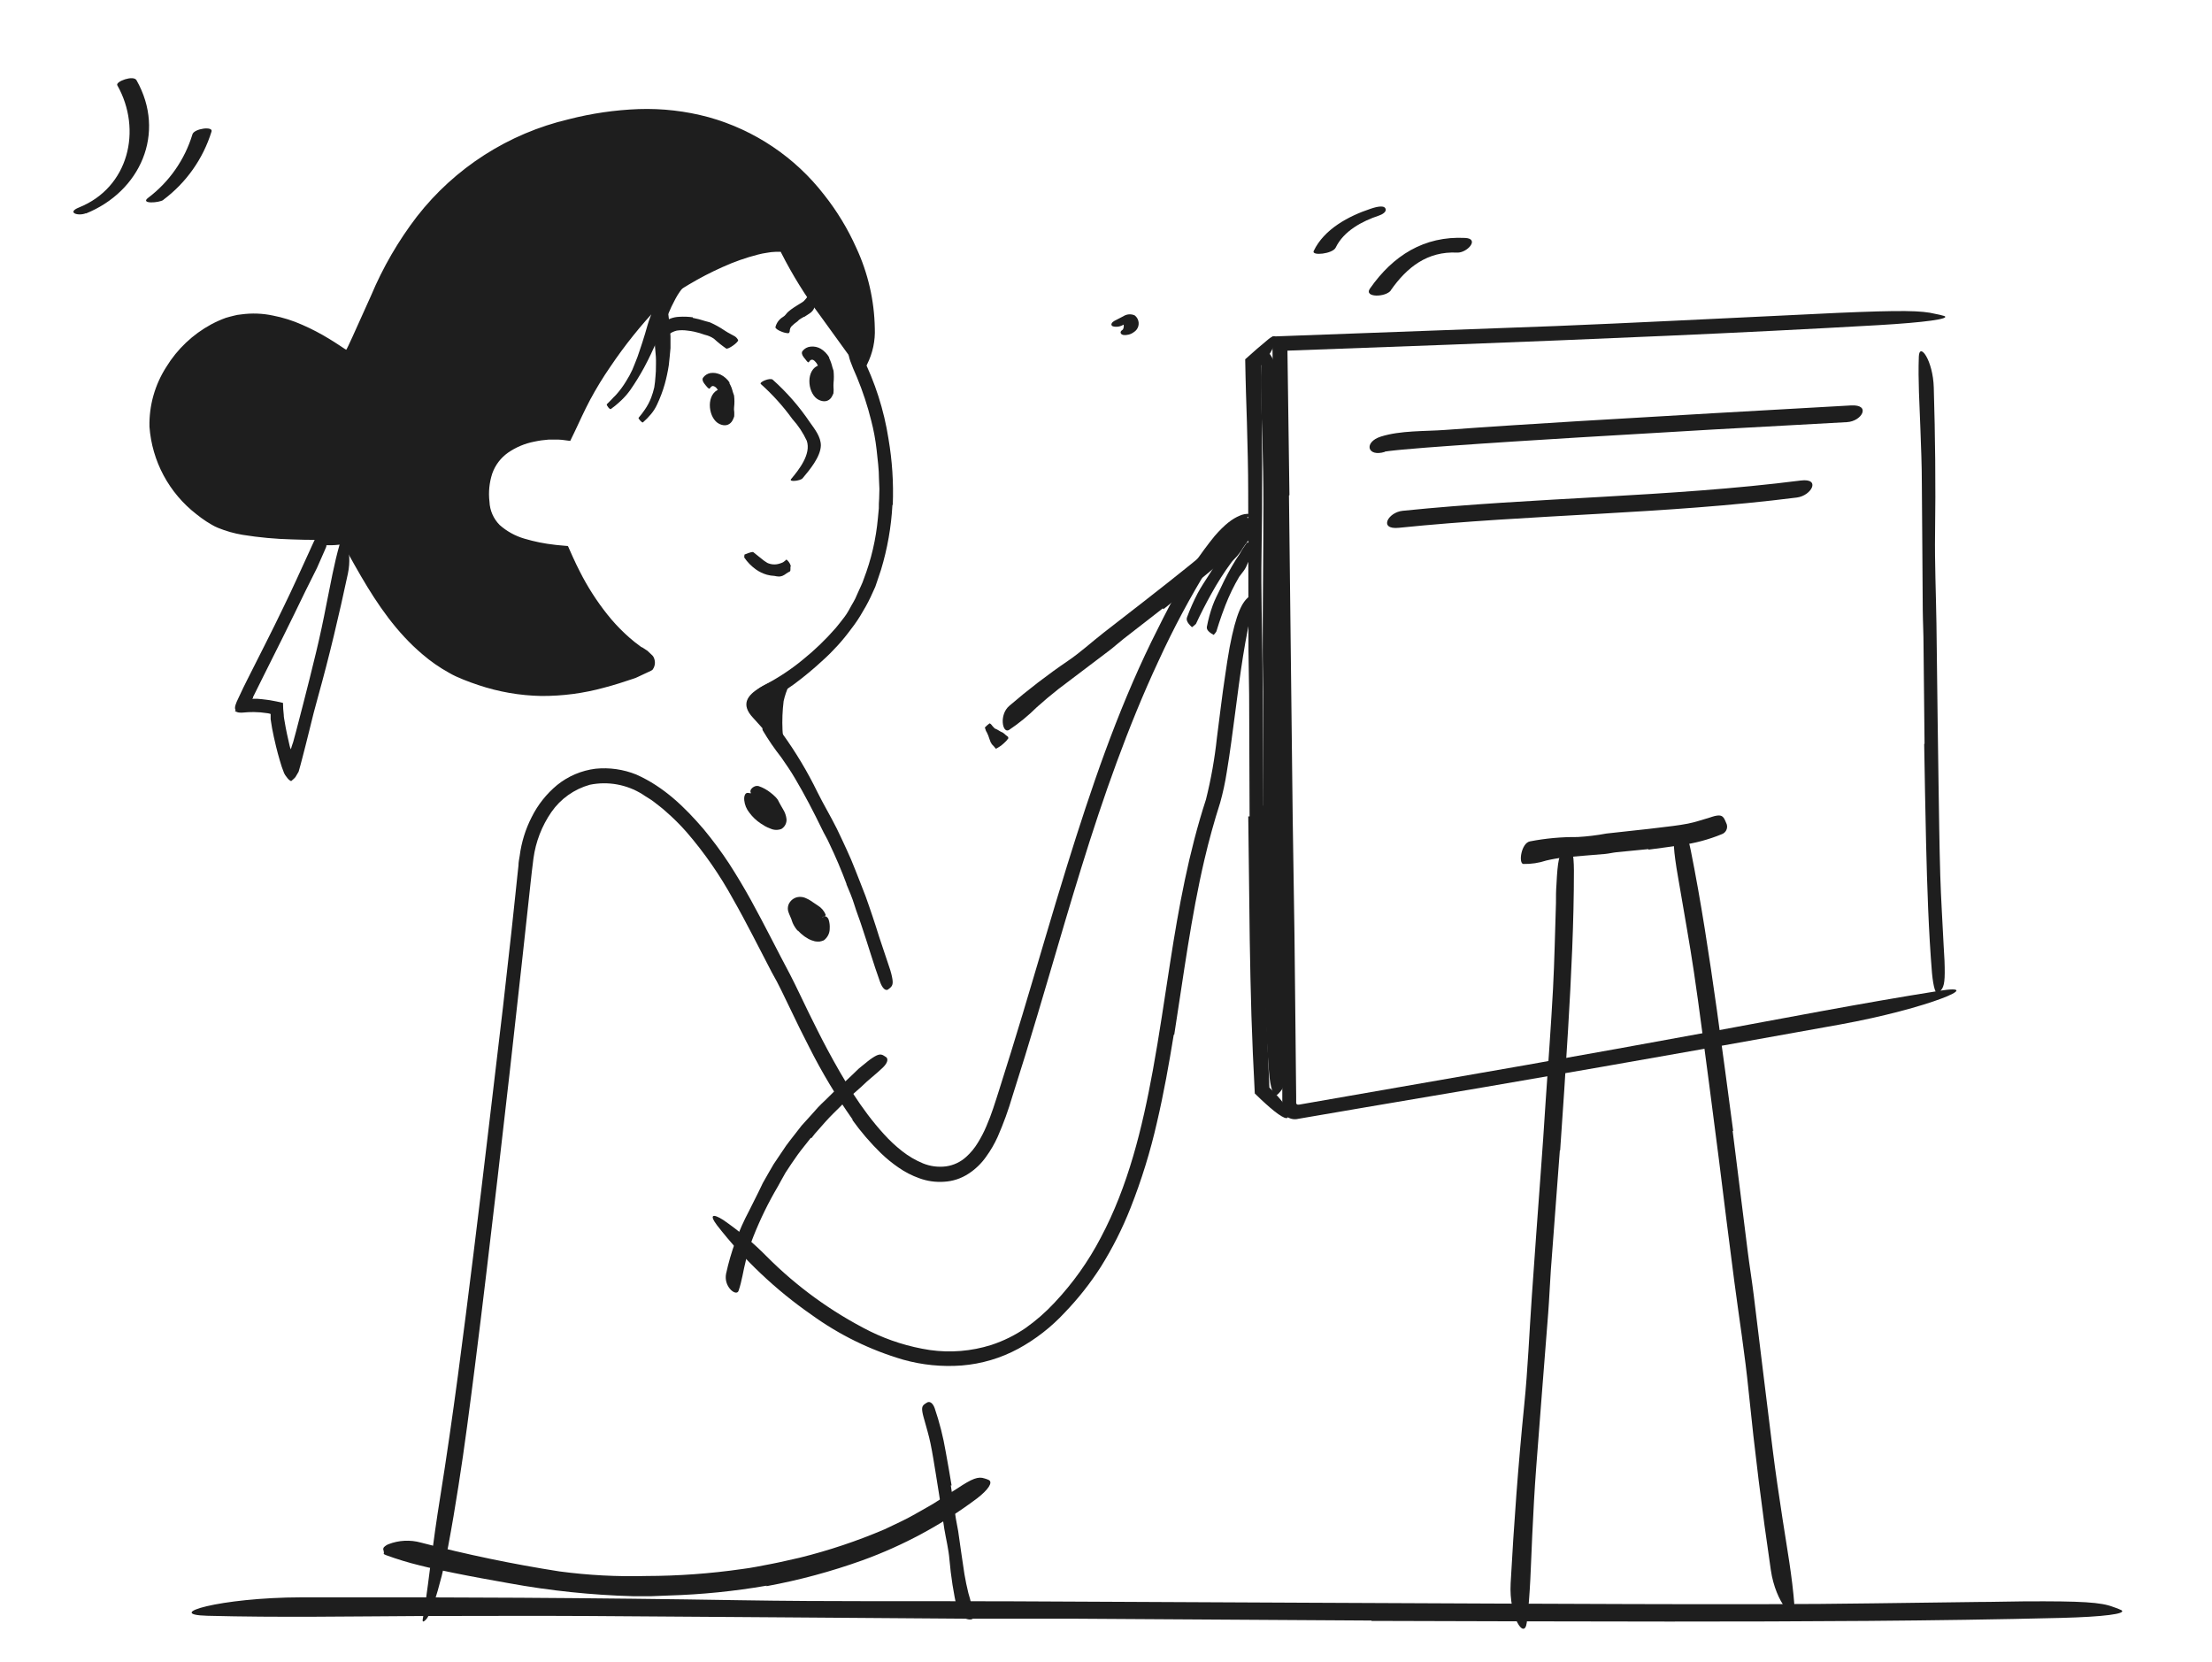 <svg width="732" height="550" viewBox="0 0 732 550" fill="none" xmlns="http://www.w3.org/2000/svg">
    <path
        d="M226.584 94.45C225.385 95.814 224.348 97.311 223.494 98.912C222.587 100.579 221.777 102.295 221.063 104.051L221.28 102.972V103.511L221.063 104.068L220.825 104.639C220.539 105.313 219.136 108.396 219.136 108.767L217.936 111.48L216.467 114.848C216.35 115.086 214.915 118.368 213.088 121.723C211.714 124.244 210.204 126.688 208.564 129.045C207.699 130.258 206.719 131.386 205.64 132.414C204.933 133.074 204.205 133.731 203.581 134.236L202.147 135.329C201.809 135.635 200.575 133.981 200.812 133.748L202.316 132.232C202.788 131.692 203.295 131.201 203.799 130.699C205.069 129.295 206.201 127.772 207.178 126.151C207.953 124.927 208.647 123.655 209.257 122.342C209.847 120.964 210.371 119.547 210.946 118.114L211.636 116.096C212.284 114.216 212.893 112.323 213.464 110.417C214.036 108.499 214.457 106.781 215.153 104.976C215.488 103.982 215.895 102.989 216.263 101.996L216.063 102.992V102.501L216.267 101.978C216.922 100.294 217.65 98.713 218.46 97.097C219.191 95.564 220.046 94.093 221.012 92.697C221.643 91.889 222.332 91.123 223.07 90.408C223.611 89.868 224.642 90.222 225.708 90.861C226.138 91.342 226.443 91.921 226.596 92.547C226.748 93.173 226.744 93.826 226.584 94.45Z"
        fill="#1E1E1E" />
    <path
        d="M285.039 124.012C278.839 109.376 267.016 94.739 260.73 80.487C247.22 78.314 221.718 93.034 215.604 99.438C195.05 120.864 189.999 136.006 186.809 142.338C184.054 141.802 155.983 141.093 159.076 166.964C160.528 179.092 173.937 182.275 186.247 183.203C191.316 194.856 200.084 209.596 213.646 217.767C213.955 217.894 214.22 218.11 214.406 218.387C214.592 218.664 214.691 218.99 214.691 219.324C214.691 219.658 214.592 219.984 214.406 220.261C214.22 220.538 213.955 220.754 213.646 220.881C192.971 228.629 176.372 231.441 154.835 223.054C131.581 214.044 119.874 185.172 113.999 176.751C113.475 176.008 82.38 178.167 71.604 172.12C66.398 169.24 61.913 165.225 58.482 160.373C55.052 155.522 52.766 149.961 51.795 144.105C49.598 129.402 58.753 114.662 72.059 108.062C89.472 99.503 108.506 113.721 115.178 118.031C115.533 118.186 124.705 97.282 125.447 95.632C139.922 63.341 163.569 44.407 198.36 38.766C268.926 27.398 296.49 98.19 285.039 124.012Z"
        fill="#1E1E1E" />
    <path
        d="M63.7 118.035C56.941 125.075 53.145 135.116 54.917 144.631C55.837 149.505 57.743 154.141 60.519 158.256C63.295 162.371 66.883 165.879 71.065 168.566C72.047 169.198 73.075 169.762 74.137 170.25C75.234 170.721 76.361 171.11 77.516 171.412C79.971 172.048 82.464 172.519 84.981 172.828C90.178 173.43 95.405 173.767 100.636 173.839H112.121C112.414 173.822 112.708 173.822 113.001 173.839H113.897L114.69 174.09L115.025 174.296L115.197 174.396C115.197 174.396 115.197 174.564 115.332 174.276L115.804 174.901L116.766 176.146L117.238 176.768C117.356 176.915 117.457 177.074 117.542 177.242C120.314 181.958 122.728 186.592 125.479 191.071C129.307 197.603 133.907 203.653 139.179 209.094C141.788 211.73 144.65 214.105 147.723 216.186C148.482 216.688 149.295 217.128 150.071 217.598C150.844 218.093 151.654 218.53 152.485 218.912C154.133 219.723 155.826 220.445 157.554 221.07C167.147 224.772 177.494 226.112 187.718 224.975C192.87 224.335 197.957 223.248 202.921 221.727C204.169 221.338 205.417 220.971 206.651 220.548L209.506 219.585L210.3 219.317C210.417 219.3 210.528 219.249 210.617 219.171C210.707 219.093 210.773 218.991 210.806 218.877C210.83 218.772 210.826 218.663 210.793 218.56C210.76 218.457 210.701 218.365 210.62 218.293C210.447 218.158 210.266 218.033 210.079 217.918L209.862 217.767H209.758L209.555 217.616L208.241 216.639C207.344 216.017 206.551 215.292 205.689 214.601C204.034 213.185 202.455 211.683 200.959 210.105C198.002 206.974 195.324 203.592 192.955 199.998C190.604 196.424 188.483 192.704 186.604 188.861L185.252 186.032L184.932 185.293C184.884 185.168 184.822 185.049 184.746 184.939H183.546L181.942 184.753C180.877 184.636 179.815 184.451 178.749 184.282C174.359 183.636 170.111 182.252 166.184 180.192C164.137 179.074 162.311 177.595 160.795 175.826C159.278 173.983 158.168 171.842 157.536 169.542C157.056 167.329 156.83 165.069 156.861 162.805C156.881 160.529 157.195 158.267 157.792 156.067C159.089 151.59 161.945 147.72 165.846 145.153C168.939 143.18 172.377 141.804 175.98 141.097C177.746 140.729 179.535 140.486 181.335 140.368C182.232 140.368 183.142 140.268 184.035 140.268H185.573C185.718 140.059 185.837 139.833 185.928 139.595L186.435 138.502L187.821 135.518C188.749 133.514 189.711 131.527 190.759 129.571C192.839 125.667 195.128 121.878 197.617 118.22C202.584 110.981 208.142 104.164 214.237 97.839C217.182 95.089 220.416 92.662 223.878 90.597C227.23 88.51 230.686 86.594 234.233 84.856C237.808 83.12 241.491 81.616 245.26 80.353C249.116 78.999 253.151 78.217 257.235 78.032C257.797 77.971 258.363 77.971 258.925 78.032L261.321 78.215H262.049V78.352L262.166 78.62L262.673 79.683L263.518 81.501C264.328 83.185 265.207 84.87 266.121 86.554C267.942 89.923 269.921 93.209 271.928 96.492C275.931 103.092 280.12 109.682 283.599 116.704C285.761 121.118 286.186 123.256 285.696 123.304C285.203 123.359 283.686 121.403 281.303 118.103L271.424 104.443C266.528 97.893 262.21 90.932 258.518 83.639L258.366 83.319H256.628C255.663 83.347 254.701 83.454 253.756 83.639C252.766 83.777 251.784 83.976 250.818 84.23C246.801 85.258 242.888 86.637 239.112 88.355C235.265 90.063 231.526 92.003 227.916 94.165C224.387 96.177 221.086 98.561 218.068 101.277C212.132 107.525 206.732 114.257 201.924 121.403C199.523 124.884 197.318 128.494 195.317 132.218C194.329 134.093 193.384 135.991 192.483 137.91L191.114 140.843L190.08 143.032L188.701 145.878L186.011 145.524L184.711 145.438H181.604C179.973 145.552 178.353 145.782 176.756 146.129C173.665 146.733 170.733 147.966 168.143 149.753C165.707 151.462 163.871 153.889 162.891 156.693C161.916 159.69 161.604 162.862 161.978 165.991C162.098 168.893 163.305 171.643 165.357 173.705C167.718 175.796 170.517 177.338 173.55 178.218C176.818 179.191 180.17 179.868 183.563 180.24L184.273 180.322L185.387 180.425L187.601 180.628C188.073 180.525 188.073 181.065 188.256 181.35L188.697 182.347L189.576 184.317C190.3 185.915 191.062 187.5 191.856 189.05C194.407 194.112 197.475 198.898 201.01 203.333C202.778 205.56 204.709 207.655 206.786 209.599C207.8 210.593 208.896 211.483 209.993 212.394C210.555 212.831 211.144 213.236 211.682 213.673L212.106 213.993L212.327 214.147H212.479L212.682 214.281L214.268 215.326L215.603 216.588C216.047 216.947 216.367 217.436 216.516 217.987C216.709 218.543 216.771 219.136 216.697 219.72C216.624 220.305 216.417 220.864 216.092 221.356C215.872 221.827 215.196 221.995 214.658 222.284L212.968 223.074L211.279 223.865L210.434 224.253C210.182 224.37 210.013 224.405 209.793 224.487C206.551 225.584 203.276 226.643 199.914 227.519C193.136 229.382 186.134 230.306 179.104 230.266C172.03 230.128 165.018 228.912 158.312 226.66C156.623 226.106 155.019 225.515 153.382 224.858C151.744 224.202 150.002 223.442 148.52 222.552C145.406 220.829 142.479 218.79 139.786 216.468C131.241 209.245 124.959 200.064 119.518 190.734C118.152 188.393 116.835 186.049 115.532 183.708C114.911 182.567 114.258 181.444 113.573 180.339L113.101 179.532L112.832 179.112L112.559 178.707C112.453 178.645 112.331 178.615 112.208 178.621H104.77C102.07 178.621 99.367 178.573 96.667 178.469C91.195 178.331 85.738 177.826 80.333 176.957C77.53 176.494 74.788 175.719 72.158 174.647C71.465 174.364 70.793 174.032 70.147 173.653L68.341 172.557C67.175 171.783 66.027 170.976 64.962 170.099C60.49 166.63 56.8 162.263 54.13 157.281C51.46 152.299 49.87 146.813 49.462 141.179C49.307 134.182 51.247 127.297 55.034 121.403C58.665 115.482 63.797 110.62 69.913 107.306C71.461 106.481 73.065 105.766 74.713 105.165C75.54 104.897 76.402 104.711 77.264 104.477C78.113 104.24 78.982 104.089 79.861 104.02C83.325 103.544 86.846 103.669 90.267 104.391C93.636 105.041 96.915 106.076 100.046 107.475C103.139 108.826 106.135 110.39 109.011 112.157C110.094 112.83 111.177 113.487 112.221 114.195L114.18 115.491C114.318 115.491 114.452 115.728 114.587 115.711C114.679 115.578 114.758 115.436 114.825 115.288L115.263 114.415L116.632 111.466L122.78 97.822C126.7 88.478 131.808 79.675 137.979 71.629C150.544 55.509 168.262 44.158 188.19 39.46C195.755 37.517 203.507 36.388 211.313 36.092C219.128 35.827 226.938 36.729 234.485 38.769C249.685 42.996 263.106 52.013 272.741 64.472C277.005 69.859 280.579 75.755 283.379 82.023C287.248 90.357 289.33 99.404 289.492 108.585C289.681 112.724 288.802 116.843 286.941 120.548C286.411 121.659 285.743 122.698 284.951 123.641C284.513 124.116 284.358 123.83 284.444 122.919C284.528 122.314 284.64 121.713 284.782 121.118C284.782 120.341 285.02 119.434 285.189 118.354C285.862 111.689 285.405 104.959 283.837 98.444C280.773 85.406 274.418 73.365 265.376 63.461C256.297 53.375 244.377 46.254 231.174 43.029C224.54 41.447 217.724 40.756 210.906 40.973C203.957 41.268 197.055 42.256 190.304 43.922C183.533 45.528 176.962 47.877 170.712 50.928C164.501 54.032 158.708 57.903 153.468 62.45C152.454 63.258 151.523 64.135 150.595 65.046C149.664 65.953 148.72 66.812 147.844 67.754C146.154 69.679 144.313 71.512 142.775 73.584C139.519 77.626 136.588 81.918 134.01 86.42C131.433 90.997 129.104 95.708 127.034 100.534C124.838 105.436 122.659 110.338 120.38 115.257L119.028 118.103C118.762 118.691 118.446 119.254 118.083 119.788L117.831 120.159C117.719 120.21 117.599 120.244 117.476 120.259L116.783 120.444L116.176 120.596H115.887C115.887 120.915 115.669 119.922 116.025 121.283H115.718L114.301 121.17C114.063 121.17 113.863 121.17 113.59 121.032L112.763 120.493L111.073 119.382L108.98 118L107.291 116.959C106.184 116.263 105.057 115.599 103.911 114.968C99.548 112.416 94.822 110.536 89.895 109.393C85.219 108.273 80.319 108.513 75.775 110.084C73.518 110.956 71.371 112.087 69.375 113.453C67.341 114.848 65.458 116.443 63.751 118.22L63.7 118.035Z"
        fill="#1E1E1E" />
    <path
        d="M295.323 167.05C294.932 174.321 293.667 181.519 291.554 188.49L290.289 192.264L289.648 194.151L288.82 195.97C287.885 198.125 286.802 200.213 285.579 202.219C284.437 204.264 283.138 206.218 281.693 208.063C278.942 211.82 275.812 215.286 272.352 218.406C269.342 221.206 266.178 223.837 262.876 226.289C258.622 229.32 253.994 232.339 248.574 233.294C246.884 233.583 246.884 232.366 247.912 230.936C249.28 229.085 251.069 227.584 253.132 226.557C257.566 224.255 261.744 221.495 265.597 218.32C269.565 215.133 273.239 211.599 276.576 207.76C277.538 206.599 278.5 205.385 279.445 204.137C280.393 202.893 281.134 201.494 281.858 200.15C282.248 199.455 282.672 198.799 283.01 198.091L283.969 195.935C284.575 194.488 285.355 193.106 285.827 191.604C288.319 185.115 289.9 178.313 290.523 171.392L290.827 168.195C290.827 167.115 290.827 166.04 290.93 164.96L291.013 161.743L290.875 158.511C290.875 155.242 290.42 151.99 290.082 148.739C289.715 145.488 289.116 142.269 288.289 139.103C287.083 134.257 285.52 129.506 283.613 124.889C283.193 123.879 282.734 122.902 282.314 121.875C280.776 118.1 280.455 116.821 281.234 115.508C281.372 115.199 281.541 114.903 281.738 114.632C282.431 113.875 283.8 115.12 285.289 117.88C289.59 126.474 292.533 135.678 294.016 145.167C295.256 152.397 295.732 159.736 295.437 167.064L295.323 167.05ZM280.169 292.567C278.468 287.991 276.558 283.494 274.445 279.092C273.721 277.408 272.755 275.93 272.011 274.328C269.259 268.666 266.356 263.042 263.128 257.601C261.728 255.174 260.104 252.85 258.518 250.561C256.299 247.743 254.268 244.783 252.439 241.699C251.391 239.695 256.56 239.461 259.025 242.878C263.38 248.921 267.21 255.323 270.473 262.015C272.452 266.036 274.852 270.014 276.893 274.108C278.007 276.366 279.038 278.655 280.1 280.928C281.169 283.203 282.145 285.527 283.058 287.871L284.748 292.165L286.437 296.51C287.265 298.7 287.955 300.941 288.734 303.144C289.51 305.355 290.168 307.592 290.879 309.799C291.417 311.484 292.01 313.168 292.568 314.852L294.258 319.906C294.509 320.648 294.761 321.387 294.947 322.164C295.658 325.027 295.572 326.004 294.527 326.863C294.306 327.069 294.069 327.255 293.816 327.42C292.954 327.874 291.958 326.88 291.23 324.876C289.089 318.964 287.265 312.663 285.134 306.348C284.393 304.021 283.444 301.714 282.738 299.39C282.027 297.067 281.048 294.774 280.083 292.502L280.169 292.567Z"
        fill="#1E1E1E" />
    <path
        d="M260.212 251.103C259.488 248.896 251.447 239.9 249.133 237.408C240.941 228.632 258.474 225.229 263.826 221.605C263.86 221.579 263.903 221.567 263.946 221.571C263.989 221.576 264.028 221.596 264.057 221.629C264.085 221.661 264.099 221.703 264.098 221.746C264.096 221.789 264.077 221.83 264.046 221.86C261.758 224.849 260.146 228.297 259.319 231.966C258.53 238.35 258.829 244.82 260.212 251.103Z"
        fill="#1E1E1E" />
    <path
        d="M282.162 370.422C276.77 362.782 271.954 354.754 267.756 346.404C265.636 342.294 263.586 338.149 261.608 333.97L258.618 327.79C258.137 326.786 257.636 325.792 257.115 324.809L255.425 321.743C251.136 313.558 247.081 305.353 242.574 297.454C238.247 289.553 233.096 282.129 227.206 275.306C225.061 272.866 222.753 270.575 220.296 268.448C219.113 267.338 217.779 266.41 216.531 265.399C215.282 264.388 213.896 263.715 212.596 262.786C207.415 259.54 201.177 258.413 195.183 259.641C190.008 261.087 185.503 264.293 182.449 268.702C179.307 273.264 177.282 278.496 176.536 283.979C175.777 289.688 175.236 295.666 174.56 301.496L172.636 319.117C170.067 342.595 167.416 366.066 164.681 389.524C162.233 410.341 159.799 431.279 157.182 451.846C155.492 465.118 153.802 478.407 151.709 491.648C150.678 498.283 149.565 504.903 148.33 511.49C147.108 518.148 145.449 524.72 143.365 531.162C142.877 532.7 142.166 534.158 141.255 535.49C140.579 536.35 140.038 536.621 139.92 536.418C139.669 535.947 140.345 533.943 140.765 530.454C141.813 523.514 143.179 510.713 145.627 495.588C149.937 468.755 153.347 441.688 156.709 414.621C160.071 387.551 163.212 360.315 166.467 333.028L169.24 308.302C169.702 304.136 170.147 299.963 170.574 295.79L171.233 289.503L171.571 286.371C171.571 285.326 171.791 284.264 171.977 283.154C172.549 278.698 173.886 274.373 175.929 270.37C177.965 266.271 180.842 262.644 184.373 259.724C188.021 256.784 192.419 254.917 197.073 254.334C201.668 253.872 206.307 254.538 210.586 256.272C219.775 260.363 226.665 267.135 232.826 274.312C235.852 277.954 238.673 281.76 241.274 285.715C243.808 289.647 246.208 293.663 248.47 297.756C252.977 305.927 257.084 314.232 261.422 322.369C263.618 326.597 265.511 330.791 267.552 334.916C269.597 339.041 271.621 343.166 273.804 347.229C279.141 357.167 284.965 366.97 292.482 375.206C294.323 377.259 296.344 379.146 298.513 380.847C300.621 382.514 302.951 383.88 305.437 384.907C307.838 385.883 310.45 386.225 313.023 385.901C315.549 385.557 317.908 384.445 319.777 382.717C321.265 381.374 322.546 379.818 323.577 378.101C324.674 376.341 325.629 374.492 326.432 372.577C328.122 368.72 329.353 364.643 330.67 360.518C333.282 352.3 335.833 344.062 338.321 335.806C343.304 319.285 348.048 302.727 353.131 286.354C361.038 260.92 369.447 236.043 381.05 212.241C383.667 207.037 386.119 201.881 389.057 196.762C392.725 189.901 397.04 183.404 401.942 177.358C405.322 173.467 407.856 171.596 410.235 170.62C411.228 170.161 412.319 169.954 413.411 170.015C414.459 170.383 412.973 170.668 410.439 173.298C406.551 177.655 403.095 182.376 400.118 187.395C393.884 197.49 388.283 207.96 383.347 218.745C378.282 229.573 373.754 240.759 369.547 252.178C361.103 275.072 354.214 298.853 347.186 322.736C344.584 331.629 341.927 340.506 339.214 349.367L335.042 362.656C333.705 367.249 332.069 371.75 330.146 376.131C329.103 378.445 327.823 380.647 326.329 382.7C324.761 384.944 322.77 386.861 320.467 388.345C318.053 389.926 315.26 390.84 312.378 390.988C309.607 391.179 306.826 390.783 304.22 389.826C301.76 388.954 299.431 387.752 297.296 386.255C295.227 384.838 293.286 383.25 291.486 381.504C288.032 378.128 284.878 374.459 282.062 370.538L282.162 370.422Z"
        fill="#1E1E1E" />
    <path
        d="M388.417 342.361C386.844 352.01 385.124 361.697 382.876 371.298C380.689 380.951 377.765 390.422 374.128 399.63C371.459 406.405 368.174 412.922 364.314 419.1C360.836 424.531 356.831 429.609 352.356 434.259C347.922 439.047 342.738 443.086 337.005 446.218C331.213 449.354 324.827 451.247 318.258 451.777C311.743 452.268 305.191 451.619 298.9 449.859C287.986 446.669 277.703 441.632 268.502 434.967C256.65 426.734 246.121 416.756 237.272 405.374C234.569 401.785 235.972 401.5 239.3 403.604C244.46 407.159 249.272 411.192 253.671 415.649C263.653 425.694 275.196 434.065 287.856 440.44C294.101 443.513 300.784 445.61 307.669 446.658C314.51 447.638 321.485 447.061 328.071 444.974C332.063 443.661 335.849 441.794 339.319 439.429C342.847 436.943 346.101 434.092 349.029 430.925C355.052 424.526 360.167 417.334 364.232 409.551C373.317 392.504 377.997 373.319 381.507 354.1C383.669 342.31 385.375 330.282 387.251 318.323C390.055 300.217 393.399 281.94 399.075 264.526C400.758 257.802 401.971 250.968 402.706 244.076C403.616 237.153 404.392 230.247 405.457 223.307C405.912 220.241 406.337 217.243 406.909 214.163C409.088 202.757 411.116 199.004 413.464 197.319C413.953 196.938 414.485 196.615 415.05 196.357C415.743 196.188 415.674 197.268 415.05 199.017C414.426 200.771 413.767 203.937 412.974 208.013C410.557 220.024 409.24 232.774 407.433 245.692C406.992 248.95 406.502 252.201 405.964 255.444C405.44 258.853 404.712 262.228 403.785 265.55C401.798 271.756 400.063 278.039 398.582 284.384C394.158 303.284 391.658 322.805 388.586 342.306L388.417 342.361ZM394.447 207.512C392.589 205.827 392.554 204.899 392.844 204.143C393.841 201.462 395.003 198.849 396.323 196.305C397.489 194.136 398.871 192.098 400.189 190.025C402.405 186.392 404.836 182.893 407.468 179.547C408.247 178.554 409.157 177.612 409.936 176.653C410.712 175.691 411.505 174.762 412.35 173.855C412.485 173.704 412.588 173.484 412.788 173.418C413.347 173.247 414.14 173.941 414.478 174.783C414.478 174.969 414.681 175.254 414.612 175.323C413.988 175.997 414.443 177.461 413.767 178.066C412.616 179.372 411.588 180.782 410.695 182.277C410.298 182.861 409.867 183.425 409.412 183.961C408.836 184.635 408.143 185.226 407.588 185.934C405.098 189.304 402.84 192.838 400.83 196.512C399.021 199.75 397.332 203.054 395.765 206.415C395.359 206.819 394.919 207.186 394.447 207.512Z"
        fill="#1E1E1E" />
    <path
        d="M401.64 210.054C399.512 208.909 399.257 208.033 399.392 207.325C399.843 204.949 400.481 202.612 401.302 200.333C401.995 198.38 402.991 196.545 403.885 194.675C405.377 191.418 407.07 188.257 408.953 185.208C409.495 184.297 410.153 183.524 410.643 182.561C411.132 181.602 411.757 180.877 412.332 179.969C412.415 179.818 412.467 179.615 412.636 179.546C413.108 179.361 413.988 179.952 414.425 180.691C414.512 180.863 414.698 181.097 414.663 181.165C414.225 181.805 414.95 183.101 414.443 183.692C413.612 184.898 412.916 186.192 412.367 187.549C412.111 188.071 411.805 188.567 411.453 189.03C411.032 189.639 410.508 190.192 410.084 190.818C408.315 193.824 406.791 196.967 405.526 200.216C403.836 204.513 402.567 208.775 402.502 208.978C402.248 209.362 401.959 209.722 401.64 210.054ZM268.319 376.467C266.884 378.337 265.329 380.155 263.946 382.077C262.567 384.017 261.232 385.989 259.943 387.989C259.064 389.488 258.253 391.056 257.409 392.554C254.276 397.859 251.566 403.4 249.302 409.127C248.778 410.399 248.323 411.698 247.933 413.018C247.53 414.331 247.14 415.63 246.837 416.961C245.958 420.329 245.537 423.815 244.406 427.067C244.082 428.043 242.834 427.789 241.751 426.644C241.113 425.956 240.646 425.128 240.388 424.227C240.131 423.326 240.09 422.377 240.268 421.457C241.841 414.172 244.415 407.138 247.916 400.554L250.94 394.507L252.426 391.424C253.002 390.43 253.557 389.437 254.116 388.443L255.992 385.209L258.085 382.094L260.178 378.994C260.905 377.983 261.698 377.007 262.46 376.013L265.281 372.39L268.336 369.021L270.649 366.429C271.429 365.553 272.339 364.745 273.132 363.985C274.822 362.387 276.408 360.617 278.201 359.152C279.552 357.99 280.835 356.777 282.118 355.546L284.045 353.676C284.701 353.089 285.411 352.566 286.104 351.992C286.797 351.421 287.304 350.999 287.945 350.528C290.311 348.843 291.324 348.524 292.49 349.28C292.773 349.431 293.042 349.606 293.3 349.802C294.059 350.51 293.569 351.892 292.048 353.309C289.821 355.447 287.321 357.282 285.073 359.523C283.907 360.582 282.728 361.644 281.528 362.672C280.328 363.7 279.263 364.931 278.149 366.041C276.46 367.725 274.77 369.324 273.201 371.094L270.836 373.772C270.015 374.646 269.248 375.569 268.539 376.536L268.319 376.467ZM314.644 491.462L316.334 502.544C316.537 503.892 316.875 505.205 317.078 506.552C317.768 511.32 318.413 516.088 319.154 520.821C319.492 522.925 319.964 525.015 320.454 527.071C321.268 529.659 321.833 532.323 322.144 535.018C322.144 536.703 317.482 535.644 316.775 532.526C315.538 527.072 314.674 521.541 314.189 515.971C313.92 512.602 313.058 509.233 312.499 505.865L310.81 494.696L309.713 487.825C309.141 484.37 308.617 480.884 307.906 477.481C307.365 474.821 306.555 472.277 305.862 469.682C305.71 469.111 305.524 468.554 305.406 467.997C304.917 465.842 305.086 465.103 306.182 464.412C306.437 464.261 306.672 464.075 306.927 463.955C307.806 463.583 308.734 464.326 309.292 465.859C310.903 470.569 312.127 475.402 312.958 480.31C313.665 483.999 314.258 487.739 314.899 491.444L314.644 491.462Z"
        fill="#1E1E1E" />
    <path
        d="M253.678 524.625C243.004 526.471 232.211 527.558 221.383 527.877L215.473 528.114H209.576C195.739 527.735 181.952 526.293 168.337 523.8C162.303 522.724 156.241 521.645 150.296 520.431C146.479 519.624 142.628 518.881 138.845 517.905C135.097 516.991 131.404 515.866 127.784 514.536C127.565 514.464 127.354 514.368 127.156 514.251L126.939 514.065C126.939 514.065 126.939 513.983 127.042 513.931C127.057 513.864 127.057 513.795 127.042 513.728V513.611C127.027 513.417 126.992 513.225 126.939 513.037C126.787 512.364 126.666 512.095 126.718 512.178C126.753 512.315 126.787 512.449 126.835 512.584C126.835 512.683 126.835 512.786 126.835 512.584V512.449C126.851 512.246 126.928 512.052 127.056 511.893C127.477 511.473 127.977 511.143 128.525 510.916C131.968 509.572 135.757 509.383 139.318 510.377C154.421 514.32 169.715 517.502 185.14 519.909C194.656 521.177 204.256 521.683 213.852 521.425C224.437 521.403 235.008 520.638 245.485 519.135C248.726 518.747 251.902 518.056 255.129 517.451C258.353 516.846 261.495 516.052 264.688 515.361C274.271 512.992 283.647 509.855 292.724 505.98C296.186 504.296 299.634 502.814 302.858 500.927L307.755 498.149C309.444 497.204 310.93 496.142 312.52 495.166C314.106 494.19 315.254 493.365 316.692 492.522C321.761 489.154 323.699 488.411 325.843 489.154C326.34 489.291 326.819 489.47 327.281 489.693C328.581 490.518 327.061 492.859 323.361 495.723C311.798 504.403 299.003 511.317 285.397 516.238C275.07 519.948 264.456 522.809 253.661 524.794L253.678 524.625ZM426.552 163.935C426.98 199.506 427.39 235.081 427.783 270.656C427.976 283.636 428.173 296.612 428.376 309.582L428.697 339.901L428.849 355.06L428.932 362.657V364.981C428.953 365.09 429.003 365.192 429.076 365.276C429.152 365.359 429.249 365.421 429.356 365.452C429.567 365.493 429.785 365.493 429.997 365.452L504.952 352.382C524.979 348.847 544.994 345.237 564.994 341.554C590.496 336.852 616.085 331.884 641.69 327.825C657.648 325.281 638.311 333.617 608.906 338.959C556.642 348.422 504.318 357.551 451.937 366.345L429.607 370.168C429.021 370.314 428.411 370.343 427.813 370.25C427.216 370.158 426.643 369.948 426.128 369.632C425.632 369.297 425.214 368.858 424.905 368.345C424.596 367.833 424.403 367.26 424.339 366.665C424.304 366.009 424.304 365.352 424.339 364.695V361.024C424.339 357.906 424.256 354.775 424.204 351.626C424.118 345.342 424.018 339.024 423.918 332.709C423.715 320.059 423.528 307.444 423.342 294.777C422.89 258.934 422.446 223.088 422.008 187.245C421.739 165.193 421.463 143.138 421.18 121.083L421.028 111.331L514.765 107.876C540.588 106.831 565.891 105.518 591.41 104.322L608.182 103.514C629.191 102.62 635.898 102.706 640.456 103.851C641.466 104.026 642.463 104.264 643.446 104.559C645.49 105.501 636.96 106.68 621.591 107.574C575.99 110.204 527.854 112.19 479.533 114.043L426.046 116.013L426.704 163.815L426.552 163.935Z"
        fill="#1E1E1E" />
    <path
        d="M636.876 246.046C636.756 235.235 636.673 224.42 636.539 213.589C636.539 209.646 636.318 205.707 636.283 201.798C636.166 187.887 636.114 173.972 635.98 160.077C635.98 153.893 635.711 147.695 635.49 141.549C635.204 133.681 634.697 125.798 634.983 117.968C635.17 113.066 639.68 119.178 639.932 128.243C640.404 144.296 640.59 160.345 640.356 176.567C640.221 186.25 640.659 196.322 640.811 206.243C640.956 217.126 641.094 228.019 641.218 238.923C641.294 245.661 641.39 252.398 641.504 259.136C641.673 269.242 641.773 279.499 642.076 289.571C642.314 297.402 642.821 305.068 643.193 312.816C643.293 314.5 643.411 316.184 643.48 317.869C643.7 324.235 643.48 326.291 642.28 327.673C642.049 328.009 641.783 328.32 641.487 328.601C640.556 329.219 639.797 326.641 639.342 321.994C638.211 308.168 637.739 293.566 637.383 278.908C637.111 268.028 636.959 257.011 636.756 246.166L636.876 246.046ZM413.518 270.118L413.366 229.693C413.287 224.774 413.211 219.862 413.146 214.953L413.059 162.958C413.059 155.275 412.842 147.544 412.639 139.913C412.539 136.544 412.418 133.175 412.318 129.807L412.184 124.753L412.063 118.875C414.598 116.572 417.189 114.331 419.835 112.155C421.945 110.471 422.621 111.213 421.997 113.269C421.521 114.648 420.88 115.965 420.087 117.191C419.559 118.013 418.995 118.811 418.397 119.583C418.076 120.013 417.743 120.435 417.401 120.848C417.266 120.983 417.301 120.983 417.301 121V123.258C417.704 143.264 417.825 163.26 417.47 183.456C417.266 195.532 417.687 208.082 417.79 220.512L418.042 261.239C418.042 269.661 418.163 277.966 418.228 286.302C418.345 298.952 418.414 311.671 418.683 324.235C418.904 333.987 419.411 343.554 419.783 353.206C419.866 355.279 419.952 357.318 420.052 359.408V359.793L421.118 360.889L422.518 362.371C423.345 363.282 424.004 364.055 424.511 364.729C425.311 365.698 425.842 366.86 426.049 368.098C426.145 368.568 426.193 369.05 426.2 369.528C425.997 370.793 423.128 369.074 418.804 365.148C417.825 364.241 417.232 363.735 415.239 361.779C415.035 357.434 414.818 353.021 414.597 348.576C414.45 344.438 414.293 340.3 414.125 336.163C413.87 327.824 413.704 319.319 413.566 310.898C413.397 297.319 413.246 283.693 413.077 270.101L413.518 270.118Z"
        fill="#1E1E1E" />
    <path
        d="M384.823 201.258L371.816 211.364C370.247 212.594 368.779 213.942 367.189 215.155L350.3 227.939C347.848 229.865 345.459 231.87 343.138 233.952C340.31 236.762 337.217 239.295 333.901 241.514C331.739 242.81 330.522 236.461 334.039 233.498C340.219 228.178 346.697 223.212 353.441 218.624C357.514 215.86 361.279 212.409 365.265 209.291L378.285 199.185L386.292 192.904C390.312 189.687 394.381 186.538 398.25 183.218C401.256 180.639 403.991 177.845 406.829 175.15C407.47 174.545 408.046 173.919 408.687 173.348C411.101 171.207 412.149 170.853 413.752 171.664C414.114 171.812 414.456 171.994 414.783 172.204C415.797 172.926 415.425 174.528 413.839 176.312C408.872 181.641 403.526 186.606 397.843 191.168C393.622 194.688 389.264 198.109 384.974 201.577L384.823 201.258ZM329.56 247.729C329.145 247.204 328.699 246.703 328.225 246.23C328.143 246.148 327.922 245.608 327.839 245.591C327.727 245.236 327.597 244.887 327.45 244.546C327.196 243.691 326.861 242.863 326.45 242.071C326.267 242.071 326.029 240.875 325.898 240.706C326.381 240.201 326.905 239.74 327.467 239.324C327.703 239.4 327.909 239.548 328.056 239.747C328.384 240.194 328.753 240.61 329.156 240.992L329.88 241.328L330.201 241.5L331.063 242.019C331.367 242.136 331.66 242.277 331.942 242.442C332.294 242.71 332.632 242.996 332.956 243.302C333.142 243.47 333.394 243.587 333.563 243.773C333.735 243.958 333.563 244.092 333.715 244.226C333.291 244.856 332.781 245.423 332.198 245.911C331.413 246.643 330.524 247.254 329.56 247.729ZM453.826 536.163L356.324 535.558H320.722C278.904 535.29 237.085 534.901 195.266 534.664C176.688 534.547 158.109 534.664 139.648 534.664C116.004 534.784 92.223 535.204 68.596 534.582C53.852 534.193 72.548 528.552 99.808 528.483C148.127 528.384 196.397 528.635 245.057 529.443C274.173 529.931 304.509 529.68 334.301 529.797C367.065 529.931 399.836 530.089 432.614 530.268C452.782 530.371 472.946 530.46 493.111 530.539C523.647 530.639 554.335 530.824 584.637 530.742C608.281 530.742 631.301 530.268 654.593 530.017C659.658 530.017 664.727 529.848 669.909 529.814C689.098 529.714 695.246 530.099 699.315 531.667C700.246 531.955 701.153 532.313 702.035 532.729C703.877 533.942 696.056 534.936 682.019 535.29C640.373 536.331 596.458 536.5 552.36 536.5C519.613 536.5 486.728 536.366 453.895 536.283C453.844 536.249 453.844 536.197 453.826 536.163Z"
        fill="#1E1E1E" />
    <path
        d="M516.186 380.613L513.213 420.162C512.876 424.981 512.693 429.797 512.32 434.596C511.02 451.56 509.617 468.503 508.369 485.45C507.793 492.978 507.403 500.609 507.052 508.021C506.593 517.622 506.441 527.288 505.241 536.841C504.483 542.801 499.297 534.868 499.907 523.82C500.986 504.195 502.407 484.639 504.4 464.866C505.597 453.076 506.086 440.763 506.931 428.687C507.855 415.401 508.814 402.118 509.803 388.832C510.393 380.648 511.003 372.477 511.493 364.309C512.338 351.91 513.265 339.48 513.924 327.253C514.431 317.683 514.582 308.285 514.903 298.818C514.903 296.731 514.903 294.693 515.072 292.586C515.444 284.807 515.986 282.363 517.658 280.795C517.996 280.407 518.375 280.059 518.789 279.754C520.037 279.08 520.83 282.311 520.848 288.024C520.848 304.985 519.972 322.805 518.906 340.694C518.113 353.983 517.217 367.324 516.289 380.63L516.186 380.613ZM573.373 374.195C575.028 387.468 576.686 400.74 578.355 414.012C578.962 418.849 579.755 423.664 580.348 428.498C582.458 445.579 584.486 462.66 586.631 479.703C587.575 487.282 588.706 494.862 589.855 502.359C591.324 511.977 593.099 521.578 593.823 531.296C594.282 537.343 587.61 530.523 586.003 519.423C583.101 499.717 580.646 479.949 578.641 460.133C577.459 448.205 575.483 435.892 573.893 423.747C572.162 410.396 570.473 397.034 568.828 383.659C567.763 375.423 566.718 367.204 565.635 358.984C563.946 346.537 562.411 334.021 560.57 321.691C559.149 312.107 557.429 302.761 555.839 293.311C555.501 291.221 555.098 289.2 554.777 287.096C553.577 279.293 553.629 276.749 554.946 274.865C555.195 274.418 555.494 274 555.839 273.621C556.939 272.693 558.373 275.742 559.522 281.4C562.901 298.244 565.601 316.084 568.135 334.039C570.011 347.362 571.749 360.769 573.542 374.161L573.373 374.195ZM220.703 100.667C220.703 101.292 221.175 103.699 221.427 106.091C221.682 108.484 221.869 110.842 221.882 111.282C221.9 111.718 221.882 114.85 221.882 115.169C221.882 115.489 221.427 119.937 221.327 120.797C221.003 122.922 220.551 125.026 219.976 127.098C219.32 129.408 218.469 131.663 217.441 133.835C216.919 134.972 216.249 136.036 215.448 136.998C214.63 137.986 213.732 138.906 212.762 139.748C212.493 140.016 211.159 138.465 211.314 138.245C211.656 137.798 212.01 137.36 212.376 136.932C212.731 136.513 213.017 135.99 213.372 135.55C214.245 134.303 214.959 132.948 215.5 131.529C215.914 130.429 216.252 129.301 216.514 128.16C216.717 126.96 216.834 125.733 216.917 124.516L217.038 122.832C217.038 121.147 217.141 119.635 217.038 118.033C216.934 116.434 216.765 115.053 216.648 113.554C216.462 111.364 216.31 109.174 216.007 106.985C215.838 105.754 215.583 104.524 215.365 103.279C215.245 102.557 215.365 101.798 215.214 101.055C215.062 100.316 216.058 100.027 217.224 99.556C217.85 99.39 218.51 99.406 219.127 99.602C219.744 99.799 220.291 100.169 220.703 100.667ZM83.448 231.189H84.006C84.882 231.189 85.696 231.189 86.623 231.326C87.554 231.46 88.313 231.494 89.309 231.663C90.792 231.897 92.23 232.234 93.65 232.557C93.65 233.884 93.751 235.283 93.902 236.53C93.902 237.287 94.071 237.895 94.171 238.586C94.392 239.934 94.644 241.295 94.93 242.659L95.844 246.736C95.926 247.149 96.061 247.544 96.25 247.915C96.368 247.513 96.471 247.108 96.588 246.771C96.692 246.503 96.84 246.049 96.992 245.592L97.095 245.238L97.364 244.227L97.957 242.054L100.233 233.296C101.746 227.446 103.211 221.584 104.626 215.709C105.877 210.505 107.008 205.218 108.005 199.997C109.391 193.259 110.539 186.522 112.446 179.935C113.646 175.824 116.77 182.022 115.132 189.756C112.212 203.448 109.001 217.057 105.202 230.669C104.224 234.159 103.317 237.669 102.481 241.195C102.026 243.031 101.571 244.866 101.098 246.719C100.34 249.583 99.66 252.48 98.816 255.327L97.771 257.097C97.509 257.406 97.219 257.695 96.909 257.956L96.588 258.224L96.436 258.376H96.216C95.963 258.247 95.731 258.083 95.526 257.888C95.256 257.619 95.012 257.326 94.799 257.011C94.478 256.635 94.211 256.216 94.006 255.767C93.45 254.398 92.976 252.997 92.585 251.573C92.147 250.071 91.723 248.524 91.351 246.991L90.964 245.306L90.626 243.856C90.423 242.879 90.22 241.903 90.033 240.927C89.85 239.937 89.692 238.942 89.561 237.943V236.228C89.236 236.098 88.895 236.013 88.547 235.974C87.789 235.857 86.978 235.754 86.203 235.688L83.972 235.585C82.787 235.579 81.602 235.636 80.424 235.757C80.036 235.799 79.645 235.799 79.258 235.757C78.961 235.751 78.668 235.687 78.396 235.568C78.191 235.498 77.994 235.408 77.806 235.3H77.668L77.924 235.114V234.812C77.451 234.155 78.13 232.522 78.837 231.089L80.527 227.5L81.961 224.619C85.93 216.706 90.016 208.807 93.785 200.921C96.792 194.792 99.509 188.677 102.329 182.544L103.243 180.523C103.595 179.733 103.967 178.942 104.34 178.151L104.478 177.863L105.605 176.835C106.019 176.556 106.457 176.305 106.908 176.096C107.65 176.096 108.598 176.178 109.001 176.23C109.405 176.278 109.777 176.333 110.132 176.381C110.705 176.474 111.27 176.615 111.822 176.8C112.601 177.024 113.291 177.488 113.781 178.131C114.042 178.411 114.248 178.737 114.387 179.093C114.387 179.581 114.101 179.884 113.087 180.087C111.588 180.327 110.067 180.427 108.546 180.389H108.226C108.226 180.389 108.019 180.389 107.988 180.492C107.98 180.587 107.98 180.683 107.988 180.778C107.946 180.92 107.895 181.06 107.836 181.197L107.429 182.142L106.588 184.06L104.898 187.9L101.098 195.514C98.629 200.688 96.03 205.892 93.478 211.096L87.113 223.829L83.954 230.195L83.751 230.584V230.769C83.751 230.769 83.647 230.92 83.751 230.886L83.448 231.189ZM242.73 135.485C243.592 138.431 241.647 141.954 238.068 140.27C234.485 138.586 233.54 131.205 237.357 129.084C240.078 127.569 241.985 132.993 242.73 135.485Z"
        fill="#1E1E1E" />
    <path
        d="M241.33 126.693C241.606 127.195 241.858 127.71 242.075 128.24C242.244 128.766 242.427 129.288 242.547 129.793C242.665 130.295 242.851 130.498 242.92 130.869C243.078 132.179 243.078 133.502 242.92 134.812C242.88 135.373 242.88 135.936 242.92 136.497V137.676C242.875 138.092 242.676 138.477 242.361 138.755C242.141 138.954 241.075 138.466 240.048 137.944C239.013 137.425 238.02 136.933 238.055 136.747C238.169 135.765 238.412 134.803 238.779 133.884C239.068 133.176 238.696 132.537 238.561 131.88C238.432 131.152 238.221 130.441 237.934 129.759C237.775 129.359 237.559 128.984 237.293 128.645C237.144 128.408 236.949 128.202 236.72 128.041C236.491 127.879 236.232 127.764 235.958 127.703C235.765 127.719 235.579 127.783 235.417 127.889C235.267 128.032 235.127 128.183 234.996 128.343C234.996 128.343 234.893 128.515 234.827 128.58C234.758 128.649 234.372 128.58 233.627 127.617L233.103 126.964C232.531 126.236 232.31 125.462 232.665 124.957C233.241 124.156 234.106 123.606 235.079 123.424C235.641 123.345 236.21 123.345 236.768 123.424C237.313 123.527 237.844 123.688 238.355 123.895C239.63 124.507 240.706 125.448 241.482 126.624L241.33 126.693ZM275.649 127.549C276.511 130.498 274.57 134.018 270.988 132.317C267.405 130.615 266.495 123.221 270.312 121.131C273.032 119.718 274.922 125.039 275.649 127.549Z"
        fill="#1E1E1E" />
    <path
        d="M274.35 118.387C274.846 119.401 275.226 120.47 275.481 121.574C275.564 121.959 275.767 122.296 275.836 122.667C275.977 124.011 275.977 125.365 275.836 126.709C275.793 127.304 275.793 127.902 275.836 128.497V129.707C275.804 130.142 275.603 130.547 275.277 130.838C275.06 131.058 273.995 130.549 272.967 130.03C271.933 129.508 270.936 128.999 270.988 128.817C271.101 127.776 271.34 126.752 271.698 125.768C271.824 125.051 271.741 124.314 271.46 123.643C271.326 122.866 271.111 122.104 270.819 121.371C270.663 120.931 270.453 120.512 270.195 120.123C269.788 119.635 269.35 119.061 268.809 119.013C268.267 118.961 268.05 119.298 267.829 119.583C267.767 119.648 267.716 119.722 267.678 119.803C267.44 120.023 267.223 119.803 266.478 118.827L265.954 118.171C265.381 117.445 265.178 116.668 265.567 116.146C265.886 115.731 266.287 115.387 266.746 115.135C267.205 114.883 267.711 114.728 268.233 114.682C269.405 114.551 270.591 114.798 271.612 115.39C272.795 116.118 273.771 117.133 274.45 118.339L274.35 118.387ZM251.782 127.063C255.675 130.546 259.18 134.437 262.237 138.668C264.17 140.803 265.769 143.216 266.981 145.825C268.485 150.225 264.395 155.413 261.795 158.493C260.899 159.572 264.888 159.084 265.578 158.259C267.926 155.461 271.526 151.202 271.643 147.396C271.643 144.495 269.616 141.986 268.029 139.748C264.527 134.542 260.384 129.793 255.699 125.613C254.789 124.857 251.054 126.455 251.782 127.063ZM246.379 183.469C248.592 182.596 249.117 182.51 249.368 182.748C250.23 183.469 251.058 184.129 251.868 184.752C252.509 185.305 253.199 185.803 253.93 186.233C255.182 186.811 256.602 186.9 257.916 186.488C258.323 186.371 258.716 186.223 259.099 186.048C259.461 185.814 259.799 185.549 260.113 185.257C260.113 185.257 260.113 185.106 260.299 185.154C260.85 185.601 261.281 186.185 261.547 186.838C261.547 187.01 261.733 187.261 261.702 187.295C261.395 187.533 261.802 188.877 261.347 189.083C260.888 189.282 260.588 189.519 260.182 189.77C259.802 190.069 259.388 190.32 258.947 190.513C258.581 190.658 258.193 190.738 257.799 190.75C257.292 190.731 256.789 190.662 256.295 190.544C255.456 190.506 254.624 190.377 253.813 190.159C252.493 189.781 251.248 189.183 250.13 188.388C248.632 187.315 247.334 185.987 246.296 184.466C246.283 184.132 246.311 183.797 246.379 183.469ZM229.255 105.163C230.679 105.435 232.083 105.799 233.462 106.26C233.948 106.428 234.472 106.48 234.962 106.665C236.645 107.411 238.255 108.308 239.779 109.343C240.445 109.79 241.138 110.192 241.855 110.557C242.293 110.825 242.786 111.028 243.224 111.313C243.666 111.616 244.021 112.028 244.255 112.509C244.524 113.131 240.876 115.795 240.282 115.29C238.869 114.317 237.524 113.241 236.262 112.073C235.356 111.448 234.335 111.007 233.259 110.773C232.099 110.347 230.913 109.999 229.707 109.732C228.96 109.571 228.205 109.453 227.445 109.378C226.292 109.209 225.12 109.209 223.966 109.378C223.107 109.584 222.294 109.952 221.57 110.453C221.397 110.539 221.266 110.673 221.094 110.742C220.504 111.045 220.197 110.842 219.577 109.797L219.152 109.075C218.92 108.765 218.801 108.384 218.817 107.998C218.833 107.611 218.981 107.241 219.239 106.951C220.804 105.625 222.775 104.871 224.828 104.813C226.311 104.723 227.8 104.778 229.269 104.981L229.255 105.163ZM266.071 104.809C265.485 105.115 264.919 105.459 264.381 105.84C264.195 105.992 264.095 106.212 263.874 106.346C263.151 106.84 262.478 107.405 261.864 108.03C261.627 108.317 261.465 108.659 261.392 109.023C261.288 109.477 261.475 109.952 260.902 110.254C260.081 110.209 259.274 110.014 258.523 109.68C257.471 109.274 256.509 108.635 256.613 108.216C256.787 107.516 257.1 106.858 257.532 106.279C257.964 105.701 258.507 105.214 259.13 104.847C259.871 104.441 260.192 103.716 260.819 103.163C261.44 102.623 262.102 102.128 262.795 101.678L264.043 100.887C264.668 100.481 265.343 100.144 265.919 99.691C266.35 99.261 266.754 98.797 267.119 98.309C267.2 98.195 267.29 98.088 267.388 97.989C267.809 97.687 268.112 97.886 268.688 98.952L269.078 99.674C269.431 100.262 269.596 100.945 269.55 101.629C269.256 102.509 268.657 103.255 267.86 103.733L266.171 104.83L266.067 104.813L266.071 104.809ZM248.441 262.436C249.165 261.14 254.134 264.223 255.537 265.701C256.937 267.186 260.013 271.212 257.733 272.913C256.092 274.144 244.862 268.922 248.441 262.436Z"
        fill="#1E1E1E" />
    <path
        d="M254.991 270.269L255.463 270.503H255.598C255.645 270.566 255.71 270.613 255.784 270.64C255.851 270.706 255.941 270.743 256.036 270.743C256.083 270.744 256.13 270.735 256.174 270.718C256.217 270.7 256.257 270.674 256.291 270.64V270.2C256.298 270.127 256.298 270.053 256.291 269.98C256.229 269.783 256.149 269.592 256.053 269.41C255.855 268.958 255.629 268.518 255.377 268.093C255.125 267.639 254.836 267.199 254.549 266.746C254.308 266.393 254.018 266.076 253.687 265.804C252.999 265.218 252.233 264.73 251.412 264.353C250.913 264.124 250.398 263.934 249.87 263.783L249.264 263.58H249.126C249.16 263.58 249.026 263.109 249.126 263.109C249.122 262.985 249.076 262.866 248.995 262.772C248.793 262.691 248.621 262.551 248.5 262.371C248.379 262.19 248.316 261.978 248.319 261.761C248.347 261.436 248.49 261.132 248.722 260.902C248.93 260.653 249.189 260.452 249.481 260.311C249.718 260.171 249.981 260.081 250.254 260.043C250.527 260.006 250.804 260.023 251.07 260.094C252.463 260.575 253.763 261.287 254.922 262.198C255.522 262.645 256.087 263.133 256.611 263.666L257.015 264.119L257.27 264.439C257.342 264.528 257.408 264.621 257.456 264.724L257.911 265.601C258.284 266.343 258.739 267.034 259.163 267.808C259.773 268.788 260.156 269.894 260.277 271.043C260.317 271.682 260.18 272.319 259.882 272.886C259.585 273.454 259.137 273.929 258.587 274.26C257.996 274.487 257.365 274.592 256.732 274.568C256.099 274.544 255.477 274.393 254.905 274.123C254.588 274.01 254.277 273.882 253.974 273.738C253.71 273.618 253.451 273.489 253.198 273.349C252.701 273.075 252.218 272.776 251.75 272.455C250.292 271.49 249.016 270.276 247.981 268.87C247.032 267.704 246.445 266.287 246.291 264.793C246.257 264.44 246.257 264.084 246.291 263.731C246.543 262.418 247.05 262.184 247.981 262.401C248.198 262.401 248.419 262.504 248.622 262.586C248.922 262.697 249.184 262.89 249.378 263.143C249.572 263.396 249.69 263.699 249.719 264.016C249.76 264.698 249.957 265.361 250.295 265.955C250.67 266.643 251.15 267.265 251.712 267.811C252.698 268.801 253.839 269.626 255.091 270.252L254.991 270.269ZM272.269 303.599C271.442 301.812 265.277 295.92 262.928 299.405C262.018 300.77 263.435 302.403 263.942 303.836C265.09 307.088 269.856 309.969 271.376 309.161C272.456 308.57 272.638 304.376 272.269 303.599Z"
        fill="#1E1E1E" />
    <path
        d="M264.012 307.983C263.314 307.205 262.744 306.324 262.322 305.37L262.036 304.597L261.898 304.16C261.754 303.791 261.602 303.426 261.443 303.064L261.225 302.575C261.125 302.339 261.034 302.098 260.953 301.853C260.734 301.29 260.663 300.681 260.746 300.082C260.828 299.484 261.062 298.917 261.425 298.433C261.826 297.872 262.364 297.422 262.988 297.127C263.612 296.832 264.302 296.702 264.991 296.749C265.607 296.776 266.21 296.931 266.763 297.203C267.222 297.395 267.663 297.625 268.084 297.89C268.98 298.464 269.773 299.038 270.601 299.574C271.773 300.276 272.69 301.331 273.218 302.593C273.387 303.132 272.439 303.335 271.528 303.555C270.615 303.772 269.687 304.023 269.315 303.555C268.595 302.834 267.846 302.142 267.07 301.482C266.71 301.168 266.331 300.875 265.936 300.606C265.753 300.434 265.598 300.386 265.429 300.252C265.26 300.114 265.311 300.1 265.194 300.032C265.114 299.967 265.014 299.931 264.911 299.928C264.808 299.924 264.706 299.955 264.622 300.014C264.565 300.054 264.518 300.106 264.484 300.166C264.38 300.344 264.35 300.557 264.401 300.757V300.96L264.584 301.431C264.653 301.599 264.908 302.17 265.091 302.644C265.277 303.115 265.329 303.383 265.463 303.703C265.591 304.012 265.749 304.304 265.936 304.579C266.429 305.325 267.032 305.989 267.729 306.553L268.556 307.171L269.332 307.628C269.515 307.746 269.721 307.823 269.937 307.852C270.153 307.882 270.372 307.864 270.58 307.8C270.697 307.678 270.783 307.531 270.833 307.37C270.884 307.209 270.896 307.039 270.87 306.872C270.878 306.72 270.878 306.567 270.87 306.415V304.968C270.87 304.126 270.987 304.04 271.901 303.672C272.104 303.569 272.301 303.459 272.49 303.335C272.637 303.219 272.819 303.155 273.006 303.155C273.193 303.155 273.375 303.219 273.521 303.335C273.866 303.565 274.115 303.913 274.232 304.311C274.521 305.246 274.635 306.229 274.57 307.209C274.577 307.969 274.403 308.72 274.062 309.4C273.721 310.079 273.222 310.668 272.608 311.118C272.159 311.307 271.689 311.443 271.208 311.52C270.691 311.558 270.173 311.53 269.67 311.437L268.504 311.083L267.929 310.829L267.542 310.643C267.095 310.397 266.661 310.128 266.242 309.835C265.433 309.25 264.686 308.585 264.012 307.848V307.983ZM458.289 149.414C458.406 149.414 458.137 149.414 459.723 149.211C461.313 149.009 462.73 148.892 464.233 148.74C469.181 148.287 474.146 147.915 479.115 147.561C493.639 146.499 508.179 145.609 522.706 144.715C552.215 142.917 581.724 141.233 611.223 139.662C616.119 139.394 619.312 133.767 612.54 134.138C582.352 135.809 552.177 137.551 522.013 139.359C507.438 140.253 492.863 141.161 478.301 142.24C471.547 142.745 463.526 142.374 456.954 144.447C451.213 146.265 452.413 151.319 458.289 149.5V149.414ZM462.885 174.628C506.797 170.132 550.877 170.166 594.624 164.608C599.451 163.999 602.678 158.121 595.906 158.981C552.181 164.539 508.079 164.505 464.168 169.001C459.302 169.493 456.113 175.319 462.902 174.628H462.885ZM28.436 70.637C46.405 63.377 55.09 44.072 45.174 26.537C44.16 24.75 38.112 26.994 38.822 28.222C47.132 42.944 42.622 62.047 26.123 68.647C21.968 70.331 25.833 71.613 28.433 70.551V70.637H28.436ZM54.008 66.141C61.609 60.473 67.21 52.546 70.004 43.501C70.562 41.679 64.28 42.525 63.687 44.429C61.153 52.815 56.013 60.181 49.008 65.467C46.27 67.54 52.604 67.151 54.077 66.141H54.008ZM442.007 81.922C444.658 76.415 450.737 73.181 456.313 71.328C457.292 71.005 459.151 70.063 458.406 68.867C457.664 67.67 454.437 68.784 453.61 69.052C446.331 71.459 438.172 75.79 434.724 83.05C433.948 84.734 441.01 84.012 442.007 81.922ZM460.247 96.037C465.616 88.371 472.388 83.084 482.201 83.572C485.463 83.741 489.818 78.973 484.853 78.722C471.24 78.031 460.971 84.566 453.354 95.463C451.21 98.546 458.658 98.395 460.295 96.037H460.247ZM371.713 107.456L374.703 105.909L370.92 106.191C371.332 106.446 371.639 106.838 371.787 107.298C371.936 107.757 371.915 108.254 371.731 108.7C371.596 109.058 371.613 109.024 371.31 109.24C370.448 109.831 370.834 110.656 371.731 110.825C372.962 110.973 374.203 110.643 375.193 109.897C375.904 109.467 376.431 108.791 376.672 107.998C376.913 107.205 376.852 106.351 376.499 105.6C376.269 105.103 375.919 104.67 375.482 104.338C374.879 104.069 374.217 103.956 373.558 104.009C372.9 104.063 372.265 104.281 371.713 104.644L368.724 106.191C368.065 106.531 367.255 107.49 368.251 107.961C368.833 108.117 369.439 108.152 370.035 108.066C370.63 107.979 371.201 107.771 371.713 107.456ZM418.004 266.53V228.865C418.004 224.286 417.835 219.704 417.853 215.139C417.853 198.983 418.073 182.851 418.091 166.712C418.091 159.555 417.956 152.364 417.753 145.255C417.497 136.125 416.96 126.978 417.449 117.848C417.77 112.155 423.528 119.281 423.732 129.81C424.087 148.438 424.087 167.066 423.545 185.883C423.208 197.116 423.632 208.804 423.663 220.309V281.586C423.663 293.377 423.663 305.167 423.952 316.958C424.135 326.04 424.676 334.95 425.049 343.911C425.132 345.898 425.287 347.833 425.335 349.82C425.538 357.218 425.166 359.576 423.645 361.192C423.336 361.582 422.986 361.938 422.601 362.254C421.401 362.976 420.352 359.978 419.932 354.571C418.649 338.518 418.242 321.574 418.022 304.562C417.835 291.929 417.822 279.297 417.718 266.578L418.004 266.53ZM545.488 280.929C541.974 281.27 538.461 281.589 534.947 281.961C533.682 282.095 532.43 282.414 531.147 282.531C526.62 282.937 522.096 283.239 517.638 283.676C515.641 283.903 513.662 284.243 511.707 284.707C509.257 285.515 506.687 285.901 504.107 285.848C502.418 285.649 503.414 278.908 506.304 278.372C511.477 277.369 516.739 276.888 522.01 276.939C525.229 276.758 528.433 276.37 531.602 275.777C535.133 275.374 538.664 275.003 542.195 274.615C544.371 274.378 546.55 274.161 548.712 273.872C551.991 273.47 555.301 273.133 558.525 272.508C561.025 272.037 563.425 271.16 565.856 270.473C566.397 270.318 566.904 270.101 567.459 269.981C569.487 269.527 570.214 269.881 570.938 271.583C571.125 271.961 571.287 272.349 571.428 272.745C571.625 273.401 571.559 274.108 571.244 274.717C570.929 275.327 570.389 275.79 569.739 276.01C565.374 277.804 560.793 279.022 556.112 279.633C552.615 280.208 549.067 280.61 545.553 281.101L545.488 280.929Z"
        fill="#1E1E1E" />
</svg>